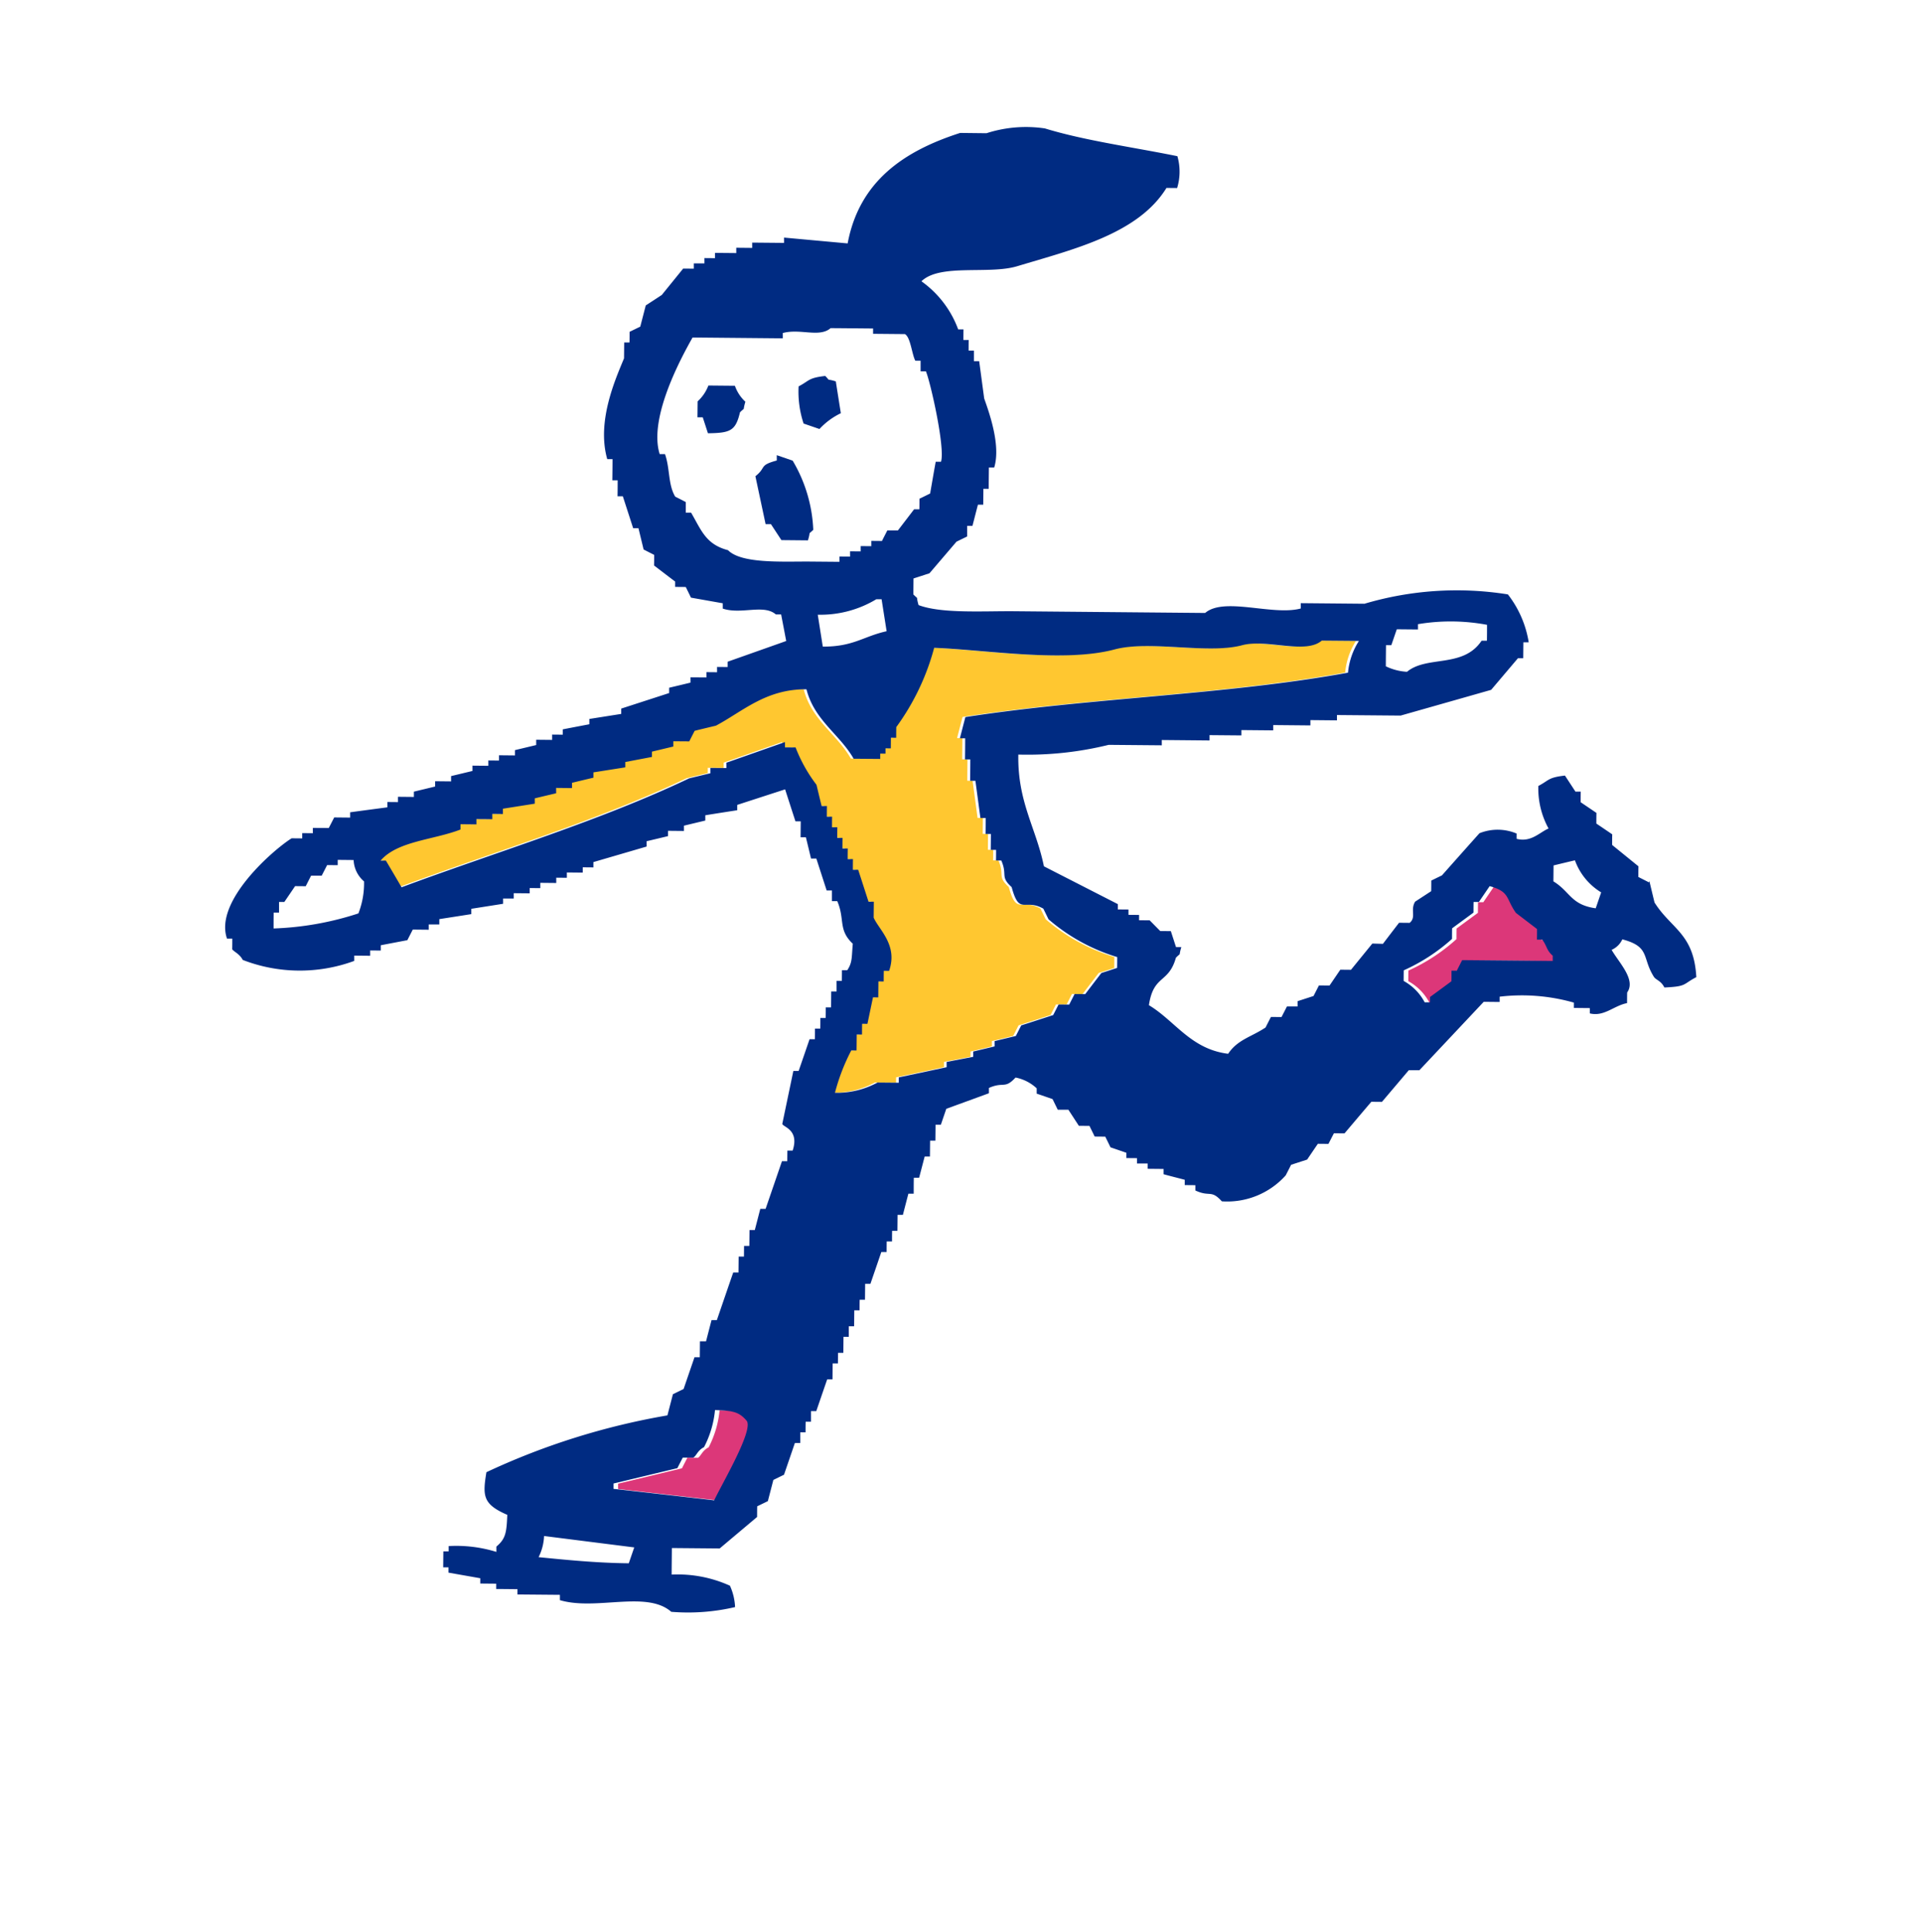 <svg xmlns="http://www.w3.org/2000/svg" xmlns:xlink="http://www.w3.org/1999/xlink" width="98.904" height="99.434" viewBox="0 0 98.904 99.434">
  <defs>
    <filter id="パス_11991" x="0" y="0" width="98.904" height="99.434" filterUnits="userSpaceOnUse">
      <feOffset dy="5" input="SourceAlpha"/>
      <feGaussianBlur stdDeviation="2.5" result="blur"/>
      <feFlood flood-opacity="0.651"/>
      <feComposite operator="in" in2="blur"/>
      <feComposite in="SourceGraphic"/>
    </filter>
  </defs>
  <g id="イラスト-アイススケート" transform="translate(-227.54 6.505)">
    <g transform="matrix(1, 0, 0, 1, 227.54, -6.51)" filter="url(#パス_11991)">
      <path id="パス_11991-2" data-name="パス 11991" d="M250.234,38.9l-.545-.277c0-.182,0-.364.005-.548l-1.354-1.1c0-.182,0-.364.005-.546-.272-.185-.544-.371-.817-.554,0-.182,0-.364.005-.548-.271-.185-.543-.368-.813-.551,0-.183,0-.364.005-.546l-.273,0c-.18-.276-.359-.549-.54-.825-.883.1-.8.239-1.37.535a4.284,4.284,0,0,0,.526,2.189c-.454.19-.9.727-1.644.531,0-.09,0-.18,0-.272a2.517,2.517,0,0,0-1.912-.016q-.966,1.081-1.93,2.169-.275.133-.549.267c0,.182,0,.363-.005.546l-.826.539c-.264.431.073.8-.282,1.091l-.545-.005c-.277.36-.554.721-.83,1.085L236,42.049,234.9,43.4l-.548-.005-.554.814-.546-.005c-.092.181-.185.363-.278.544l-.821.267c0,.092,0,.183,0,.272l-.548,0c-.092.182-.185.362-.278.544l-.545-.005c-.094.181-.185.362-.278.544-.739.491-1.434.618-1.924,1.351-1.926-.238-2.738-1.7-4.077-2.5.237-1.586,1.013-1.1,1.39-2.445.307-.309.115,0,.278-.546l-.274,0c-.089-.273-.177-.548-.266-.82l-.546-.005-.543-.551-.546-.005c0-.091,0-.182,0-.273l-.546-.005c0-.092,0-.182,0-.273l-.546-.005c0-.091,0-.182,0-.273L219.1,38.075c-.4-1.975-1.361-3.3-1.317-5.751a17.446,17.446,0,0,0,4.649-.5l2.734.024c0-.091,0-.182,0-.273l2.457.023c0-.091,0-.183,0-.274l1.638.014c0-.091,0-.182,0-.274l1.64.015c0-.09,0-.182,0-.273l1.912.018c0-.09,0-.182,0-.273l1.366.013c0-.091,0-.183,0-.274l3.278.028q2.328-.66,4.657-1.324l1.378-1.626.273,0,.008-.82.274,0a5.4,5.4,0,0,0-1.072-2.466,16.7,16.7,0,0,0-7.38.481l-3.278-.03c0,.091,0,.183,0,.274-1.444.387-3.941-.61-4.92.23l-9.832-.089c-1.616-.013-3.736.129-4.916-.316-.159-.546.04-.235-.268-.549l.008-.821c.273-.087.546-.177.821-.266L214.6,21.37c.183-.09.365-.18.549-.268q0-.273,0-.546c.091,0,.182,0,.273,0,.095-.363.187-.727.282-1.09l.273,0,.008-.818.274,0c0-.365.006-.73.009-1.094l.273,0c.357-1.158-.282-2.889-.515-3.555q-.129-.958-.257-1.917l-.272,0,0-.545-.273,0c0-.182,0-.364.005-.546l-.272,0c0-.181,0-.363.005-.546l-.274,0a5.261,5.261,0,0,0-1.891-2.475c.952-.926,3.463-.335,4.925-.775,2.919-.878,6.229-1.668,7.684-4.029l.548.005a2.87,2.87,0,0,0,.014-1.639c-2.325-.472-4.764-.8-6.817-1.428a6.616,6.616,0,0,0-3.007.247L214.788.336c-2.867.921-5.183,2.464-5.788,5.685l-3.274-.3c0,.091,0,.182,0,.273l-1.638-.015c0,.091,0,.182,0,.273l-.82-.008c0,.091,0,.183,0,.274l-1.093-.01c0,.091,0,.181,0,.272l-.545-.005c0,.091,0,.183,0,.274l-.546,0c0,.091,0,.181,0,.272l-.548-.005-1.1,1.357c-.274.181-.548.359-.825.539-.094.363-.188.726-.282,1.09l-.55.268c0,.183,0,.364-.005.548l-.273,0-.008.817c-.443,1.074-1.418,3.241-.864,5.185l.272,0c0,.363-.005.728-.009,1.091l.273,0c0,.274,0,.546-.006.821h.272l.532,1.644.273,0c.087.363.177.728.264,1.094.181.095.363.186.543.278,0,.182,0,.364-.005.546.363.277.723.553,1.086.828,0,.091,0,.183,0,.274l.546.005c.09.182.18.366.268.548l1.637.29c0,.091,0,.182,0,.273.954.319,2.1-.243,2.73.3l.272,0c.087.455.176.913.261,1.368q-1.506.533-3.013,1.066c0,.091,0,.181,0,.273l-.546-.005c0,.091,0,.181,0,.273l-.546-.005c0,.091,0,.182,0,.273l-.818-.006c0,.091,0,.182,0,.272-.366.089-.73.177-1.1.263,0,.092,0,.183,0,.274q-1.233.4-2.467.8c0,.091,0,.183,0,.274l-1.64.259c0,.091,0,.183,0,.273q-.683.129-1.366.262c0,.091,0,.182,0,.274l-.548-.005c0,.09,0,.181,0,.273l-.821-.008c0,.09,0,.181,0,.273l-1.094.262c0,.091,0,.182,0,.272l-.82-.008c0,.092,0,.183,0,.273l-.548-.005c0,.092,0,.183,0,.274l-.818-.008c0,.092,0,.183,0,.274l-1.1.264c0,.09,0,.182,0,.273l-.821-.008c0,.091,0,.182,0,.272l-1.093.264c0,.091,0,.182,0,.272l-.82-.008c0,.091,0,.182,0,.274l-.545-.005c0,.091,0,.182,0,.274q-.958.125-1.915.255c0,.09,0,.181,0,.273l-.82-.008c-.094.182-.186.364-.28.543l-.82-.005c0,.091,0,.182,0,.273l-.546-.005c0,.092,0,.182,0,.272l-.545-.005c-.907.563-4,3.225-3.326,5.161l.273,0c0,.182,0,.365-.005.548.071.119.384.238.543.551a8.124,8.124,0,0,0,5.735.051c0-.091,0-.182,0-.273l.821.008c0-.091,0-.182,0-.273l.548.005c0-.092,0-.183,0-.274q.683-.131,1.367-.261c.092-.182.186-.363.278-.545l.82.008c0-.091,0-.181,0-.272l.546,0c0-.091,0-.182,0-.274.546-.086,1.094-.169,1.643-.257,0-.091,0-.182,0-.274.545-.086,1.091-.171,1.639-.258,0-.091,0-.181,0-.272.182,0,.364,0,.548,0,0-.091,0-.182,0-.273l.82.008c0-.092,0-.183,0-.273l.546.005c0-.092,0-.183,0-.273l.821.008c0-.092,0-.183,0-.273l.546.005c0-.092,0-.183,0-.274l.817.008c0-.092,0-.182,0-.273l.548.005c0-.091,0-.182,0-.273l2.739-.8c0-.091,0-.182,0-.274q.548-.129,1.1-.262c0-.091,0-.182,0-.274l.82.008c0-.09,0-.18,0-.272l1.1-.264c0-.091,0-.182,0-.272.546-.089,1.1-.175,1.642-.259,0-.092,0-.183,0-.274q1.229-.4,2.465-.8c.177.548.354,1.1.532,1.645l.272,0-.008.82.273,0c.089.363.177.728.264,1.094h.273l.532,1.644.272,0,0,.548.273,0c.407.943.032,1.472.8,2.192-.064.693-.013.959-.285,1.363l-.273,0-.005.546-.272,0c0,.181,0,.364,0,.546-.094,0-.183,0-.276,0l-.008.821-.272,0c0,.181,0,.363-.005.546l-.273,0c0,.18,0,.363-.005.545l-.273,0c0,.183,0,.366-.005.546l-.273,0q-.281.821-.562,1.634l-.272,0q-.286,1.366-.57,2.728c.058.167.885.3.534,1.371l-.272,0c0,.181-.005.363-.006.546l-.272,0q-.421,1.227-.842,2.451l-.273,0c-.095.366-.187.727-.283,1.09l-.272,0-.009.818-.272,0-.005.548h-.273l-.008.821-.272,0c-.281.814-.562,1.634-.842,2.45l-.274,0c-.094.363-.187.725-.282,1.09H201.4l-.008.82-.273,0q-.281.816-.56,1.633c-.183.089-.367.18-.55.269-.095.363-.188.726-.283,1.089a36.445,36.445,0,0,0-9.315,2.924c-.2,1.222-.185,1.647,1.075,2.194-.037.9-.078,1.229-.562,1.634,0,.09,0,.182,0,.273a7,7,0,0,0-2.456-.3c0,.091,0,.182,0,.273l-.273,0-.008.821.273,0c0,.091,0,.181,0,.273l1.635.288c0,.091,0,.181,0,.272l.82.008c0,.091,0,.182,0,.274.365,0,.73.006,1.094.009,0,.092,0,.181,0,.272l2.185.019c0,.091,0,.182,0,.274,1.862.553,4.462-.515,5.73.6a10.648,10.648,0,0,0,3.283-.243,2.957,2.957,0,0,0-.264-1.1,6.518,6.518,0,0,0-3-.573c0-.455.009-.912.011-1.366l2.461.022c.64-.54,1.284-1.08,1.925-1.621,0-.183,0-.364.005-.548.182-.089.365-.176.549-.267.094-.363.19-.727.283-1.09.183-.09.364-.18.548-.268q.281-.82.56-1.634l.276,0c0-.182,0-.364,0-.548l.273,0c0-.182,0-.364.006-.546l.272,0,0-.545.273,0c.187-.545.374-1.091.562-1.635l.273,0,.008-.82.272,0c0-.181.005-.364.005-.546l.273,0,.008-.821.273,0,0-.545h.274l.008-.82.273,0c0-.181,0-.364.005-.546l.273,0,.008-.82.272,0q.281-.816.56-1.634l.273,0c0-.182,0-.365.005-.548l.273,0c0-.181,0-.364.005-.545l.273,0,.008-.82.273,0q.14-.546.283-1.09l.273,0c0-.273,0-.546.006-.82l.273,0,.285-1.091.271,0,.008-.817h.273l.008-.82.273,0c.094-.273.187-.548.281-.82q1.1-.4,2.193-.8c0-.092,0-.183,0-.273.763-.34.807.077,1.37-.536a2.227,2.227,0,0,1,1.089.556c0,.091,0,.182,0,.273.272.092.544.187.817.281.089.182.178.366.268.548.181,0,.363,0,.546,0,.18.274.359.551.539.827l.546.005c.089.182.18.364.268.548l.545.005c.09.183.18.364.269.549l.817.281c0,.09,0,.181,0,.272l.546.005c0,.091,0,.183,0,.274l.548,0c0,.09,0,.181,0,.273l.82.008c0,.09,0,.181,0,.272.363.1.727.19,1.09.285,0,.091,0,.182,0,.273l.546.005c0,.091,0,.181,0,.273.756.352.8-.062,1.362.558a4.038,4.038,0,0,0,3.288-1.338c.094-.181.185-.362.278-.543l.823-.267c.185-.271.368-.543.553-.813l.545.005c.092-.181.186-.364.28-.545l.546.005c.46-.543.919-1.086,1.38-1.626l.546.005,1.38-1.628.546,0q1.656-1.76,3.311-3.521l.82.008c0-.091,0-.182,0-.273a9.766,9.766,0,0,1,3.822.306c0,.091,0,.183,0,.273l.818.008c0,.091,0,.182,0,.273.739.182,1.237-.4,1.917-.529,0-.182,0-.366.005-.548.465-.658-.421-1.528-.8-2.193a1.08,1.08,0,0,0,.551-.541c1.449.382,1,.94,1.623,1.927.1.162.369.2.541.551,1.177-.053.927-.162,1.644-.532-.124-2.254-1.293-2.475-2.152-3.843-.087-.365-.176-.73-.263-1.1m-13.553-12.14.273,0c.095-.273.187-.545.282-.818l1.09.01c0-.091,0-.182,0-.273a10.156,10.156,0,0,1,3.553.033c0,.273,0,.545-.006.818l-.274,0c-.949,1.427-2.808.744-3.838,1.6a2.863,2.863,0,0,1-1.09-.283c0-.363.006-.727.009-1.091M183.836,40.494a15.7,15.7,0,0,1-4.377.779c0-.271,0-.545.005-.817l.276,0c0-.183,0-.365,0-.548l.273,0,.554-.814.546.005q.139-.275.277-.544l.546,0c.092-.181.187-.362.278-.544l.546.005c0-.091,0-.182,0-.273l.818.008a1.526,1.526,0,0,0,.537,1.1,4.291,4.291,0,0,1-.287,1.638m13.909,33.451c-1.683-.016-3.312-.185-4.641-.315a2.67,2.67,0,0,0,.283-1.089l4.639.587-.281.817m4.4-3.239q-2.593-.3-5.187-.592c0-.091,0-.182,0-.274l3.287-.79q.139-.273.278-.543l.545,0c.169-.107.211-.363.55-.54a5.163,5.163,0,0,0,.564-1.907c.9.035,1.232.076,1.635.559.345.5-1.281,3.241-1.676,4.085m.706-48.893c-1.139-.3-1.366-1.023-1.895-1.93l-.273,0,0-.546c-.181-.094-.36-.186-.544-.278-.373-.621-.263-1.438-.526-2.19l-.273,0c-.592-1.884,1.157-5.05,1.692-6l4.643.043c0-.091,0-.182,0-.273.9-.244,1.887.249,2.461-.252.726.005,1.456.013,2.185.019,0,.091,0,.183,0,.273l1.638.015c.291.161.357,1.036.535,1.37l.272,0,0,.546.273,0c.223.512,1,3.922.778,4.652l-.273,0c-.1.546-.192,1.09-.287,1.635-.183.09-.365.181-.549.269,0,.181,0,.363-.005.545h-.272c-.277.363-.554.723-.831,1.085l-.546,0c-.091.181-.185.36-.276.544l-.548-.005c0,.09,0,.181,0,.273l-.548-.005c0,.091,0,.182,0,.274l-.546-.005c0,.091,0,.181,0,.272l-.546-.005c0,.092,0,.182,0,.273l-1.639-.014c-1.4,0-3.419.1-4.093-.582m8.159,4.168c-1.2.264-1.707.8-3.284.792q-.129-.823-.259-1.642a5.569,5.569,0,0,0,3.011-.794l.274,0,.258,1.642M222.876,43.3c-.274.089-.548.178-.821.266-.278.362-.553.722-.83,1.085l-.546-.005-.278.544-.546-.005c-.092.183-.186.363-.277.544l-1.645.532-.278.544-1.094.264c0,.091,0,.182,0,.273l-1.1.264c0,.09,0,.181,0,.272l-1.367.262c0,.09,0,.181,0,.272l-2.464.525c0,.091,0,.182,0,.274l-1.093-.01a4.374,4.374,0,0,1-2.19.527,10.307,10.307,0,0,1,.839-2.178l.273,0,.008-.821.273,0c0-.182,0-.364.005-.548l.273,0,.285-1.362.274,0c0-.273.005-.548.006-.82h.272c0-.181,0-.364.005-.545l.273,0c.465-1.324-.524-2.116-.794-2.738l.008-.821-.273,0c-.177-.548-.355-1.1-.532-1.643l-.273,0c0-.182,0-.366.005-.548l-.273,0c0-.183,0-.364.005-.546l-.274,0c0-.182,0-.364.005-.545l-.272,0c0-.183,0-.364.005-.546l-.274,0c0-.182,0-.366.005-.545l-.272,0c0-.183,0-.364.005-.548l-.273,0c-.089-.366-.177-.731-.264-1.094a7.776,7.776,0,0,1-1.076-1.922l-.546-.005c0-.091,0-.182,0-.272q-1.508.531-3.016,1.062c0,.092,0,.183,0,.274l-.82-.006c0,.092,0,.183,0,.274-.365.086-.731.175-1.094.263-4.616,2.2-9.853,3.765-14.8,5.605q-.4-.689-.807-1.372l-.273,0c.87-1.012,2.727-1.062,4.112-1.6,0-.09,0-.18,0-.272l.82.008c0-.091,0-.182,0-.273l.818.006c0-.091,0-.182,0-.273.182,0,.364.005.546.005,0-.091,0-.182,0-.272l1.639-.259c0-.092,0-.183,0-.274.366-.089.732-.175,1.1-.262,0-.092,0-.183,0-.274l.817.008c0-.091,0-.181,0-.272.365-.089.73-.177,1.1-.263,0-.091,0-.183,0-.274l1.642-.259c0-.091,0-.183,0-.274l1.37-.261c0-.09,0-.181,0-.273.367-.086.73-.175,1.1-.262,0-.091,0-.182,0-.272l.821.006q.138-.273.278-.544c.363-.09.728-.177,1.094-.264,1.375-.73,2.571-1.891,4.66-1.872.395,1.585,1.72,2.327,2.427,3.573l1.367.011c0-.09,0-.181,0-.273l.272,0c0-.09,0-.181,0-.272.091,0,.182,0,.273,0l.005-.545.272,0c0-.183,0-.365.005-.549a12.294,12.294,0,0,0,1.949-4.079c2.642.1,6.694.775,9.288.082,1.81-.484,4.791.258,6.557-.215,1.265-.339,3.258.486,4.1-.238l1.913.016a3.647,3.647,0,0,0-.562,1.634c-6.317,1.151-13.253,1.286-19.69,2.285-.094.363-.188.726-.282,1.091l.272,0q0,.544-.009,1.089c.091,0,.182,0,.273,0,0,.365-.006.732-.009,1.1l.272,0q.129.956.257,1.913l.273,0c0,.273,0,.548-.006.82l.272,0c0,.274-.005.545-.006.82l.273,0c0,.182,0,.363-.005.546l.273,0c.334.766-.077.811.534,1.371.4,1.485.664.562,1.63,1.108l.268.549a9.686,9.686,0,0,0,3.534,1.943c0,.183,0,.364-.005.546m22.4-.348-4.644-.042c-.094.183-.185.364-.277.544l-.273,0c0,.183,0,.364-.005.546-.365.271-.732.539-1.1.809,0,.092,0,.183,0,.273l-.274,0a2.7,2.7,0,0,0-1.083-1.1c0-.181,0-.363.005-.546A9.521,9.521,0,0,0,240.1,41.81c0-.18,0-.363.005-.545l1.1-.809c0-.182,0-.364.005-.548l.273,0,.554-.813c1.053.29.817.623,1.352,1.377l1.086.83c0,.182,0,.366-.005.546h.273c.257.338.2.529.539.825,0,.091,0,.182,0,.274m2.209-2.713c-1.282-.18-1.309-.86-2.174-1.385l.008-.82c.367-.089.731-.177,1.1-.263a3.2,3.2,0,0,0,1.351,1.65l-.281.817" transform="translate(-165.38 6.51)" fill="#002b82" stroke="#fff" stroke-width="8" fill-rule="evenodd"/>
    </g>
    <path id="パス_701" data-name="パス 701" d="M236.315,24.584l.273,0c.094-.274.187-.545.281-.817l1.091.01c0-.092,0-.183,0-.273a10.128,10.128,0,0,1,3.553.03l-.008.82-.273,0c-.949,1.427-2.808.744-3.84,1.6a2.879,2.879,0,0,1-1.09-.282c0-.364.006-.728.01-1.093m-52.847,13.74a15.783,15.783,0,0,1-4.377.778c0-.272,0-.546.006-.818l.273,0c0-.182,0-.365.005-.546l.273,0c.186-.271.371-.544.555-.816l.545.005.277-.544.548.005c.092-.18.186-.363.277-.543.182,0,.365,0,.548,0,0-.091,0-.181,0-.272l.818.006a1.519,1.519,0,0,0,.537,1.1,4.3,4.3,0,0,1-.288,1.638m19.016-18.683c-1.139-.3-1.366-1.022-1.895-1.927l-.274,0c0-.183,0-.365.005-.548q-.271-.14-.545-.278c-.373-.622-.262-1.437-.525-2.19l-.274,0c-.591-1.883,1.157-5.051,1.693-5.995l4.643.04c0-.09,0-.182,0-.273.906-.242,1.888.25,2.461-.25l2.185.019c0,.091,0,.182,0,.273l1.639.014c.291.161.357,1.037.534,1.37l.273,0c0,.183,0,.365-.005.548l.273,0c.224.512,1,3.921.779,4.652l-.274,0q-.144.818-.287,1.635l-.549.269c0,.182,0,.363-.005.546l-.272,0c-.276.363-.554.723-.83,1.085l-.548-.005c-.091.181-.183.363-.277.544l-.545-.005c0,.091,0,.182,0,.273l-.546-.005c0,.091,0,.183,0,.274l-.548-.005c0,.091,0,.182,0,.273l-.545-.005c0,.091,0,.182,0,.273l-1.639-.014c-1.4,0-3.418.1-4.093-.583m8.157,4.17c-1.2.264-1.709.8-3.284.79l-.258-1.642a5.553,5.553,0,0,0,3.011-.793l.273,0c.086.549.173,1.094.258,1.642" transform="translate(62.739 2.174)" fill="#fff" fill-rule="evenodd"/>
    <path id="パス_702" data-name="パス 702" d="M221.082,37.761l-.82.266c-.277.362-.554.722-.831,1.085l-.546-.005-.278.544-.545-.005c-.092.183-.185.363-.278.544q-.821.267-1.645.532l-.278.544c-.363.089-.728.176-1.094.263,0,.092,0,.183,0,.274l-1.1.264c0,.091,0,.181,0,.272L212.3,42.6c0,.09,0,.181,0,.272l-2.464.525c0,.091,0,.183,0,.274l-1.091-.01a4.382,4.382,0,0,1-2.19.527,10.4,10.4,0,0,1,.837-2.178l.274,0q0-.412.006-.821l.273,0c0-.182,0-.364.005-.548l.273,0c.1-.453.191-.908.286-1.362l.274,0c0-.273,0-.548.006-.821l.271,0c0-.181,0-.364.005-.545l.273,0c.465-1.324-.522-2.116-.793-2.738,0-.274,0-.548.006-.821l-.273,0-.531-1.644h-.274c0-.182,0-.364.005-.548l-.273,0,0-.546-.273,0c0-.182,0-.364.005-.545l-.271,0c0-.183,0-.364.005-.546H206.4c0-.182,0-.365.005-.546l-.273,0c0-.183,0-.364.005-.548l-.273,0c-.089-.366-.176-.731-.264-1.094a7.733,7.733,0,0,1-1.075-1.922l-.546-.005c0-.091,0-.182,0-.272q-1.508.531-3.015,1.062c0,.092,0,.183,0,.274l-.821-.006c0,.092,0,.183,0,.274-.364.086-.73.175-1.094.263-4.616,2.2-9.852,3.765-14.8,5.605q-.4-.689-.807-1.372l-.273,0c.87-1.012,2.727-1.062,4.112-1.6,0-.09,0-.18,0-.272l.821.008c0-.091,0-.182,0-.274l.817.008c0-.091,0-.182,0-.272.183,0,.365,0,.548,0,0-.091,0-.182,0-.272l1.64-.259c0-.092,0-.183,0-.274l1.1-.262c0-.092,0-.183,0-.274l.821.008c0-.09,0-.181,0-.272l1.094-.264c0-.091,0-.183,0-.272l1.642-.261c0-.091,0-.182,0-.274q.685-.127,1.37-.261c0-.09,0-.181,0-.273.364-.086.727-.175,1.093-.262,0-.091,0-.182,0-.273l.821.008q.138-.273.278-.544c.365-.09.728-.177,1.094-.264,1.376-.73,2.571-1.891,4.66-1.872.395,1.585,1.72,2.327,2.427,3.572l1.367.013c0-.09,0-.181,0-.273l.272,0c0-.09,0-.181,0-.271h.273l0-.545.274,0c0-.183,0-.365.005-.549a12.3,12.3,0,0,0,1.948-4.079c2.643.1,6.7.775,9.288.082,1.811-.486,4.791.258,6.559-.216,1.265-.336,3.257.487,4.1-.236l1.912.016a3.646,3.646,0,0,0-.56,1.634c-6.318,1.15-13.253,1.286-19.689,2.285-.095.363-.19.726-.283,1.091l.273,0c0,.363-.006.727-.009,1.09l.272,0q-.006.546-.009,1.1h.271q.129.956.257,1.913l.273,0-.008.82.274,0-.008.82.273,0c0,.182,0,.363-.005.546l.274,0c.333.765-.08.811.534,1.371.4,1.485.664.562,1.629,1.108.09.181.18.366.268.549a9.659,9.659,0,0,0,3.534,1.943c0,.183,0,.364-.005.546" transform="translate(63.816 5.537)" fill="#ffc730" fill-rule="evenodd"/>
    <path id="パス_703" data-name="パス 703" d="M198.128,62.526l-5.187-.591c0-.092,0-.183,0-.274q1.645-.395,3.287-.792c.092-.182.185-.362.278-.544l.545.005c.169-.11.211-.363.551-.541a5.228,5.228,0,0,0,.563-1.907c.9.035,1.229.076,1.634.56.347.5-1.28,3.24-1.674,4.084M241.263,34.77l-4.644-.04c-.094.181-.185.363-.278.544-.091,0-.182,0-.273,0,0,.182,0,.364-.005.545l-1.1.811c0,.091,0,.182,0,.273l-.274,0a2.686,2.686,0,0,0-1.084-1.1c0-.182,0-.363.005-.546a9.507,9.507,0,0,0,2.473-1.618c0-.181,0-.363.005-.546.367-.268.734-.54,1.1-.809,0-.181,0-.364.005-.546l.273,0,.554-.814c1.053.29.817.623,1.352,1.379l1.085.827c0,.183,0,.366-.005.546l.273,0c.258.338.2.53.54.825,0,.091,0,.183,0,.274" transform="translate(66.405 8.183)" fill="#dc3779" fill-rule="evenodd"/>
    <path id="パス_704" data-name="パス 704" d="M250.234,38.9l-.545-.277c0-.182,0-.364.005-.548l-1.354-1.1c0-.182,0-.364.005-.546-.272-.185-.544-.371-.817-.554,0-.182,0-.364.005-.548-.271-.185-.543-.368-.813-.551,0-.183,0-.364.005-.546l-.273,0c-.18-.276-.359-.549-.54-.825-.883.1-.8.239-1.37.535a4.284,4.284,0,0,0,.526,2.189c-.454.19-.9.727-1.644.531,0-.09,0-.18,0-.272a2.517,2.517,0,0,0-1.912-.016q-.966,1.081-1.93,2.169-.275.133-.549.267c0,.182,0,.363-.005.546l-.826.539c-.264.431.073.8-.282,1.091l-.545-.005c-.277.36-.554.721-.83,1.085L236,42.049,234.9,43.4l-.548-.005-.554.814-.546-.005c-.092.181-.185.363-.278.544l-.821.267c0,.092,0,.183,0,.272l-.548,0c-.092.182-.185.362-.278.544l-.545-.005c-.094.181-.185.362-.278.544-.739.491-1.434.618-1.924,1.351-1.926-.238-2.738-1.7-4.077-2.5.237-1.586,1.013-1.1,1.39-2.445.307-.309.115,0,.278-.546l-.274,0c-.089-.273-.177-.548-.266-.82l-.546-.005-.543-.551-.546-.005c0-.091,0-.182,0-.273l-.546-.005c0-.092,0-.182,0-.273l-.546-.005c0-.091,0-.182,0-.273L219.1,38.075c-.4-1.975-1.361-3.3-1.317-5.751a17.446,17.446,0,0,0,4.649-.5l2.734.024c0-.091,0-.182,0-.273l2.457.023c0-.091,0-.183,0-.274l1.638.014c0-.091,0-.182,0-.274l1.64.015c0-.09,0-.182,0-.273l1.912.018c0-.09,0-.182,0-.273l1.366.013c0-.091,0-.183,0-.274l3.278.028q2.328-.66,4.657-1.324l1.378-1.626.273,0,.008-.82.274,0a5.4,5.4,0,0,0-1.072-2.466,16.7,16.7,0,0,0-7.38.481l-3.278-.03c0,.091,0,.183,0,.274-1.444.387-3.941-.61-4.92.23l-9.832-.089c-1.616-.013-3.736.129-4.916-.316-.159-.546.04-.235-.268-.549l.008-.821c.273-.087.546-.177.821-.266L214.6,21.37c.183-.09.365-.18.549-.268q0-.273,0-.546c.091,0,.182,0,.273,0,.095-.363.187-.727.282-1.09l.273,0,.008-.818.274,0c0-.365.006-.73.009-1.094l.273,0c.357-1.158-.282-2.889-.515-3.555q-.129-.958-.257-1.917l-.272,0,0-.545-.273,0c0-.182,0-.364.005-.546l-.272,0c0-.181,0-.363.005-.546l-.274,0a5.261,5.261,0,0,0-1.891-2.475c.952-.926,3.463-.335,4.925-.775,2.919-.878,6.229-1.668,7.684-4.029l.548.005a2.87,2.87,0,0,0,.014-1.639c-2.325-.472-4.764-.8-6.817-1.428a6.616,6.616,0,0,0-3.007.247L214.788.336c-2.867.921-5.183,2.464-5.788,5.685l-3.274-.3c0,.091,0,.182,0,.273l-1.638-.015c0,.091,0,.182,0,.273l-.82-.008c0,.091,0,.183,0,.274l-1.093-.01c0,.091,0,.181,0,.272l-.545-.005c0,.091,0,.183,0,.274l-.546,0c0,.091,0,.181,0,.272l-.548-.005-1.1,1.357c-.274.181-.548.359-.825.539-.094.363-.188.726-.282,1.09l-.55.268c0,.183,0,.364-.005.548l-.273,0-.008.817c-.443,1.074-1.418,3.241-.864,5.185l.272,0c0,.363-.005.728-.009,1.091l.273,0c0,.274,0,.546-.006.821h.272l.532,1.644.273,0c.087.363.177.728.264,1.094.181.095.363.186.543.278,0,.182,0,.364-.005.546.363.277.723.553,1.086.828,0,.091,0,.183,0,.274l.546.005c.09.182.18.366.268.548l1.637.29c0,.091,0,.182,0,.273.954.319,2.1-.243,2.73.3l.272,0c.087.455.176.913.261,1.368q-1.506.533-3.013,1.066c0,.091,0,.181,0,.273l-.546-.005c0,.091,0,.181,0,.273l-.546-.005c0,.091,0,.182,0,.273l-.818-.006c0,.091,0,.182,0,.272-.366.089-.73.177-1.1.263,0,.092,0,.183,0,.274q-1.233.4-2.467.8c0,.091,0,.183,0,.274l-1.64.259c0,.091,0,.183,0,.273q-.683.129-1.366.262c0,.091,0,.182,0,.274l-.548-.005c0,.09,0,.181,0,.273l-.821-.008c0,.09,0,.181,0,.273l-1.094.262c0,.091,0,.182,0,.272l-.82-.008c0,.092,0,.183,0,.273l-.548-.005c0,.092,0,.183,0,.274l-.818-.008c0,.092,0,.183,0,.274l-1.1.264c0,.09,0,.182,0,.273l-.821-.008c0,.091,0,.182,0,.272l-1.093.264c0,.091,0,.182,0,.272l-.82-.008c0,.091,0,.182,0,.274l-.545-.005c0,.091,0,.182,0,.274q-.958.125-1.915.255c0,.09,0,.181,0,.273l-.82-.008c-.094.182-.186.364-.28.543l-.82-.005c0,.091,0,.182,0,.273l-.546-.005c0,.092,0,.182,0,.272l-.545-.005c-.907.563-4,3.225-3.326,5.161l.273,0c0,.182,0,.365-.005.548.071.119.384.238.543.551a8.124,8.124,0,0,0,5.735.051c0-.091,0-.182,0-.273l.821.008c0-.091,0-.182,0-.273l.548.005c0-.092,0-.183,0-.274q.683-.131,1.367-.261c.092-.182.186-.363.278-.545l.82.008c0-.091,0-.181,0-.272l.546,0c0-.091,0-.182,0-.274.546-.086,1.094-.169,1.643-.257,0-.091,0-.182,0-.274.545-.086,1.091-.171,1.639-.258,0-.091,0-.181,0-.272.182,0,.364,0,.548,0,0-.091,0-.182,0-.273l.82.008c0-.092,0-.183,0-.273l.546.005c0-.092,0-.183,0-.273l.821.008c0-.092,0-.183,0-.273l.546.005c0-.092,0-.183,0-.274l.817.008c0-.092,0-.182,0-.273l.548.005c0-.091,0-.182,0-.273l2.739-.8c0-.091,0-.182,0-.274q.548-.129,1.1-.262c0-.091,0-.182,0-.274l.82.008c0-.09,0-.18,0-.272l1.1-.264c0-.091,0-.182,0-.272.546-.089,1.1-.175,1.642-.259,0-.092,0-.183,0-.274q1.229-.4,2.465-.8c.177.548.354,1.1.532,1.645l.272,0-.008.82.273,0c.089.363.177.728.264,1.094h.273l.532,1.644.272,0,0,.548.273,0c.407.943.032,1.472.8,2.192-.064.693-.013.959-.285,1.363l-.273,0-.005.546-.272,0c0,.181,0,.364,0,.546-.094,0-.183,0-.276,0l-.008.821-.272,0c0,.181,0,.363-.005.546l-.273,0c0,.18,0,.363-.005.545l-.273,0c0,.183,0,.366-.005.546l-.273,0q-.281.821-.562,1.634l-.272,0q-.286,1.366-.57,2.728c.058.167.885.3.534,1.371l-.272,0c0,.181-.005.363-.006.546l-.272,0q-.421,1.227-.842,2.451l-.273,0c-.095.366-.187.727-.283,1.09l-.272,0-.009.818-.272,0-.005.548h-.273l-.008.821-.272,0c-.281.814-.562,1.634-.842,2.45l-.274,0c-.094.363-.187.725-.282,1.09H201.4l-.008.82-.273,0q-.281.816-.56,1.633c-.183.089-.367.18-.55.269-.095.363-.188.726-.283,1.089a36.445,36.445,0,0,0-9.315,2.924c-.2,1.222-.185,1.647,1.075,2.194-.037.9-.078,1.229-.562,1.634,0,.09,0,.182,0,.273a7,7,0,0,0-2.456-.3c0,.091,0,.182,0,.273l-.273,0-.008.821.273,0c0,.091,0,.181,0,.273l1.635.288c0,.091,0,.181,0,.272l.82.008c0,.091,0,.182,0,.274.365,0,.73.006,1.094.009,0,.092,0,.181,0,.272l2.185.019c0,.091,0,.182,0,.274,1.862.553,4.462-.515,5.73.6a10.648,10.648,0,0,0,3.283-.243,2.957,2.957,0,0,0-.264-1.1,6.518,6.518,0,0,0-3-.573c0-.455.009-.912.011-1.366l2.461.022c.64-.54,1.284-1.08,1.925-1.621,0-.183,0-.364.005-.548.182-.089.365-.176.549-.267.094-.363.19-.727.283-1.09.183-.09.364-.18.548-.268q.281-.82.56-1.634l.276,0c0-.182,0-.364,0-.548l.273,0c0-.182,0-.364.006-.546l.272,0,0-.545.273,0c.187-.545.374-1.091.562-1.635l.273,0,.008-.82.272,0c0-.181.005-.364.005-.546l.273,0,.008-.821.273,0,0-.545h.274l.008-.82.273,0c0-.181,0-.364.005-.546l.273,0,.008-.82.272,0q.281-.816.56-1.634l.273,0c0-.182,0-.365.005-.548l.273,0c0-.181,0-.364.005-.545l.273,0,.008-.82.273,0q.14-.546.283-1.09l.273,0c0-.273,0-.546.006-.82l.273,0,.285-1.091.271,0,.008-.817h.273l.008-.82.273,0c.094-.273.187-.548.281-.82q1.1-.4,2.193-.8c0-.092,0-.183,0-.273.763-.34.807.077,1.37-.536a2.227,2.227,0,0,1,1.089.556c0,.091,0,.182,0,.273.272.092.544.187.817.281.089.182.178.366.268.548.181,0,.363,0,.546,0,.18.274.359.551.539.827l.546.005c.089.182.18.364.268.548l.545.005c.09.183.18.364.269.549l.817.281c0,.09,0,.181,0,.272l.546.005c0,.091,0,.183,0,.274l.548,0c0,.09,0,.181,0,.273l.82.008c0,.09,0,.181,0,.272.363.1.727.19,1.09.285,0,.091,0,.182,0,.273l.546.005c0,.091,0,.181,0,.273.756.352.8-.062,1.362.558a4.038,4.038,0,0,0,3.288-1.338c.094-.181.185-.362.278-.543l.823-.267c.185-.271.368-.543.553-.813l.545.005c.092-.181.186-.364.28-.545l.546.005c.46-.543.919-1.086,1.38-1.626l.546.005,1.38-1.628.546,0q1.656-1.76,3.311-3.521l.82.008c0-.091,0-.182,0-.273a9.766,9.766,0,0,1,3.822.306c0,.091,0,.183,0,.273l.818.008c0,.091,0,.182,0,.273.739.182,1.237-.4,1.917-.529,0-.182,0-.366.005-.548.465-.658-.421-1.528-.8-2.193a1.08,1.08,0,0,0,.551-.541c1.449.382,1,.94,1.623,1.927.1.162.369.2.541.551,1.177-.053.927-.162,1.644-.532-.124-2.254-1.293-2.475-2.152-3.843-.087-.365-.176-.73-.263-1.1m-13.553-12.14.273,0c.095-.273.187-.545.282-.818l1.09.01c0-.091,0-.182,0-.273a10.156,10.156,0,0,1,3.553.033c0,.273,0,.545-.006.818l-.274,0c-.949,1.427-2.808.744-3.838,1.6a2.863,2.863,0,0,1-1.09-.283c0-.363.006-.727.009-1.091M183.836,40.494a15.7,15.7,0,0,1-4.377.779c0-.271,0-.545.005-.817l.276,0c0-.183,0-.365,0-.548l.273,0,.554-.814.546.005q.139-.275.277-.544l.546,0c.092-.181.187-.362.278-.544l.546.005c0-.091,0-.182,0-.273l.818.008a1.526,1.526,0,0,0,.537,1.1,4.291,4.291,0,0,1-.287,1.638m13.909,33.451c-1.683-.016-3.312-.185-4.641-.315a2.67,2.67,0,0,0,.283-1.089l4.639.587-.281.817m4.4-3.239q-2.593-.3-5.187-.592c0-.091,0-.182,0-.274l3.287-.79q.139-.273.278-.543l.545,0c.169-.107.211-.363.55-.54a5.163,5.163,0,0,0,.564-1.907c.9.035,1.232.076,1.635.559.345.5-1.281,3.241-1.676,4.085m.706-48.893c-1.139-.3-1.366-1.023-1.895-1.93l-.273,0,0-.546c-.181-.094-.36-.186-.544-.278-.373-.621-.263-1.438-.526-2.19l-.273,0c-.592-1.884,1.157-5.05,1.692-6l4.643.043c0-.091,0-.182,0-.273.9-.244,1.887.249,2.461-.252.726.005,1.456.013,2.185.019,0,.091,0,.183,0,.273l1.638.015c.291.161.357,1.036.535,1.37l.272,0,0,.546.273,0c.223.512,1,3.922.778,4.652l-.273,0c-.1.546-.192,1.09-.287,1.635-.183.09-.365.181-.549.269,0,.181,0,.363-.005.545h-.272c-.277.363-.554.723-.831,1.085l-.546,0c-.091.181-.185.36-.276.544l-.548-.005c0,.09,0,.181,0,.273l-.548-.005c0,.091,0,.182,0,.274l-.546-.005c0,.091,0,.181,0,.272l-.546-.005c0,.092,0,.182,0,.273l-1.639-.014c-1.4,0-3.419.1-4.093-.582m8.159,4.168c-1.2.264-1.707.8-3.284.792q-.129-.823-.259-1.642a5.569,5.569,0,0,0,3.011-.794l.274,0,.258,1.642M222.876,43.3c-.274.089-.548.178-.821.266-.278.362-.553.722-.83,1.085l-.546-.005-.278.544-.546-.005c-.092.183-.186.363-.277.544l-1.645.532-.278.544-1.094.264c0,.091,0,.182,0,.273l-1.1.264c0,.09,0,.181,0,.272l-1.367.262c0,.09,0,.181,0,.272l-2.464.525c0,.091,0,.182,0,.274l-1.093-.01a4.374,4.374,0,0,1-2.19.527,10.307,10.307,0,0,1,.839-2.178l.273,0,.008-.821.273,0c0-.182,0-.364.005-.548l.273,0,.285-1.362.274,0c0-.273.005-.548.006-.82h.272c0-.181,0-.364.005-.545l.273,0c.465-1.324-.524-2.116-.794-2.738l.008-.821-.273,0c-.177-.548-.355-1.1-.532-1.643l-.273,0c0-.182,0-.366.005-.548l-.273,0c0-.183,0-.364.005-.546l-.274,0c0-.182,0-.364.005-.545l-.272,0c0-.183,0-.364.005-.546l-.274,0c0-.182,0-.366.005-.545l-.272,0c0-.183,0-.364.005-.548l-.273,0c-.089-.366-.177-.731-.264-1.094a7.776,7.776,0,0,1-1.076-1.922l-.546-.005c0-.091,0-.182,0-.272q-1.508.531-3.016,1.062c0,.092,0,.183,0,.274l-.82-.006c0,.092,0,.183,0,.274-.365.086-.731.175-1.094.263-4.616,2.2-9.853,3.765-14.8,5.605q-.4-.689-.807-1.372l-.273,0c.87-1.012,2.727-1.062,4.112-1.6,0-.09,0-.18,0-.272l.82.008c0-.091,0-.182,0-.273l.818.006c0-.091,0-.182,0-.273.182,0,.364.005.546.005,0-.091,0-.182,0-.272l1.639-.259c0-.092,0-.183,0-.274.366-.089.732-.175,1.1-.262,0-.092,0-.183,0-.274l.817.008c0-.091,0-.181,0-.272.365-.089.73-.177,1.1-.263,0-.091,0-.183,0-.274l1.642-.259c0-.091,0-.183,0-.274l1.37-.261c0-.09,0-.181,0-.273.367-.086.73-.175,1.1-.262,0-.091,0-.182,0-.272l.821.006q.138-.273.278-.544c.363-.09.728-.177,1.094-.264,1.375-.73,2.571-1.891,4.66-1.872.395,1.585,1.72,2.327,2.427,3.573l1.367.011c0-.09,0-.181,0-.273l.272,0c0-.09,0-.181,0-.272.091,0,.182,0,.273,0l.005-.545.272,0c0-.183,0-.365.005-.549a12.294,12.294,0,0,0,1.949-4.079c2.642.1,6.694.775,9.288.082,1.81-.484,4.791.258,6.557-.215,1.265-.339,3.258.486,4.1-.238l1.913.016a3.647,3.647,0,0,0-.562,1.634c-6.317,1.151-13.253,1.286-19.69,2.285-.094.363-.188.726-.282,1.091l.272,0q0,.544-.009,1.089c.091,0,.182,0,.273,0,0,.365-.006.732-.009,1.1l.272,0q.129.956.257,1.913l.273,0c0,.273,0,.548-.006.82l.272,0c0,.274-.005.545-.006.82l.273,0c0,.182,0,.363-.005.546l.273,0c.334.766-.077.811.534,1.371.4,1.485.664.562,1.63,1.108l.268.549a9.686,9.686,0,0,0,3.534,1.943c0,.183,0,.364-.005.546m22.4-.348-4.644-.042c-.094.183-.185.364-.277.544l-.273,0c0,.183,0,.364-.005.546-.365.271-.732.539-1.1.809,0,.092,0,.183,0,.273l-.274,0a2.7,2.7,0,0,0-1.083-1.1c0-.181,0-.363.005-.546A9.521,9.521,0,0,0,240.1,41.81c0-.18,0-.363.005-.545l1.1-.809c0-.182,0-.364.005-.548l.273,0,.554-.813c1.053.29.817.623,1.352,1.377l1.086.83c0,.182,0,.366-.005.546h.273c.257.338.2.529.539.825,0,.091,0,.182,0,.274m2.209-2.713c-1.282-.18-1.309-.86-2.174-1.385l.008-.82c.367-.089.731-.177,1.1-.263a3.2,3.2,0,0,0,1.351,1.65l-.281.817" transform="translate(62.159 0)" fill="#002b82" fill-rule="evenodd"/>
    <path id="パス_705" data-name="パス 705" d="M201.36,12.883a3.643,3.643,0,0,1,1.1-.812q-.131-.82-.259-1.639c-.545-.169-.235.035-.544-.279-.883.1-.8.24-1.371.537a5.214,5.214,0,0,0,.257,1.912l.817.281" transform="translate(68.349 2.688)" fill="#002b82" fill-rule="evenodd"/>
    <path id="パス_706" data-name="パス 706" d="M196.732,10.545a2.112,2.112,0,0,1-.553.812l-.008.821.272,0c.089.276.178.548.267.822,1.155-.016,1.422-.123,1.649-1.079.307-.306.115,0,.277-.544a2.033,2.033,0,0,1-.539-.822l-1.366-.013" transform="translate(67.26 2.791)" fill="#002b82" fill-rule="evenodd"/>
    <path id="パス_707" data-name="パス 707" d="M201.507,17.218a7.558,7.558,0,0,0-1.061-3.56l-.817-.281c0,.091,0,.182,0,.274-.94.255-.512.343-1.1.809q.262,1.229.525,2.464h.273q.271.412.54.823l1.365.013c.169-.544-.035-.235.278-.544" transform="translate(67.883 3.541)" fill="#002b82" fill-rule="evenodd"/>
  </g>
</svg>
